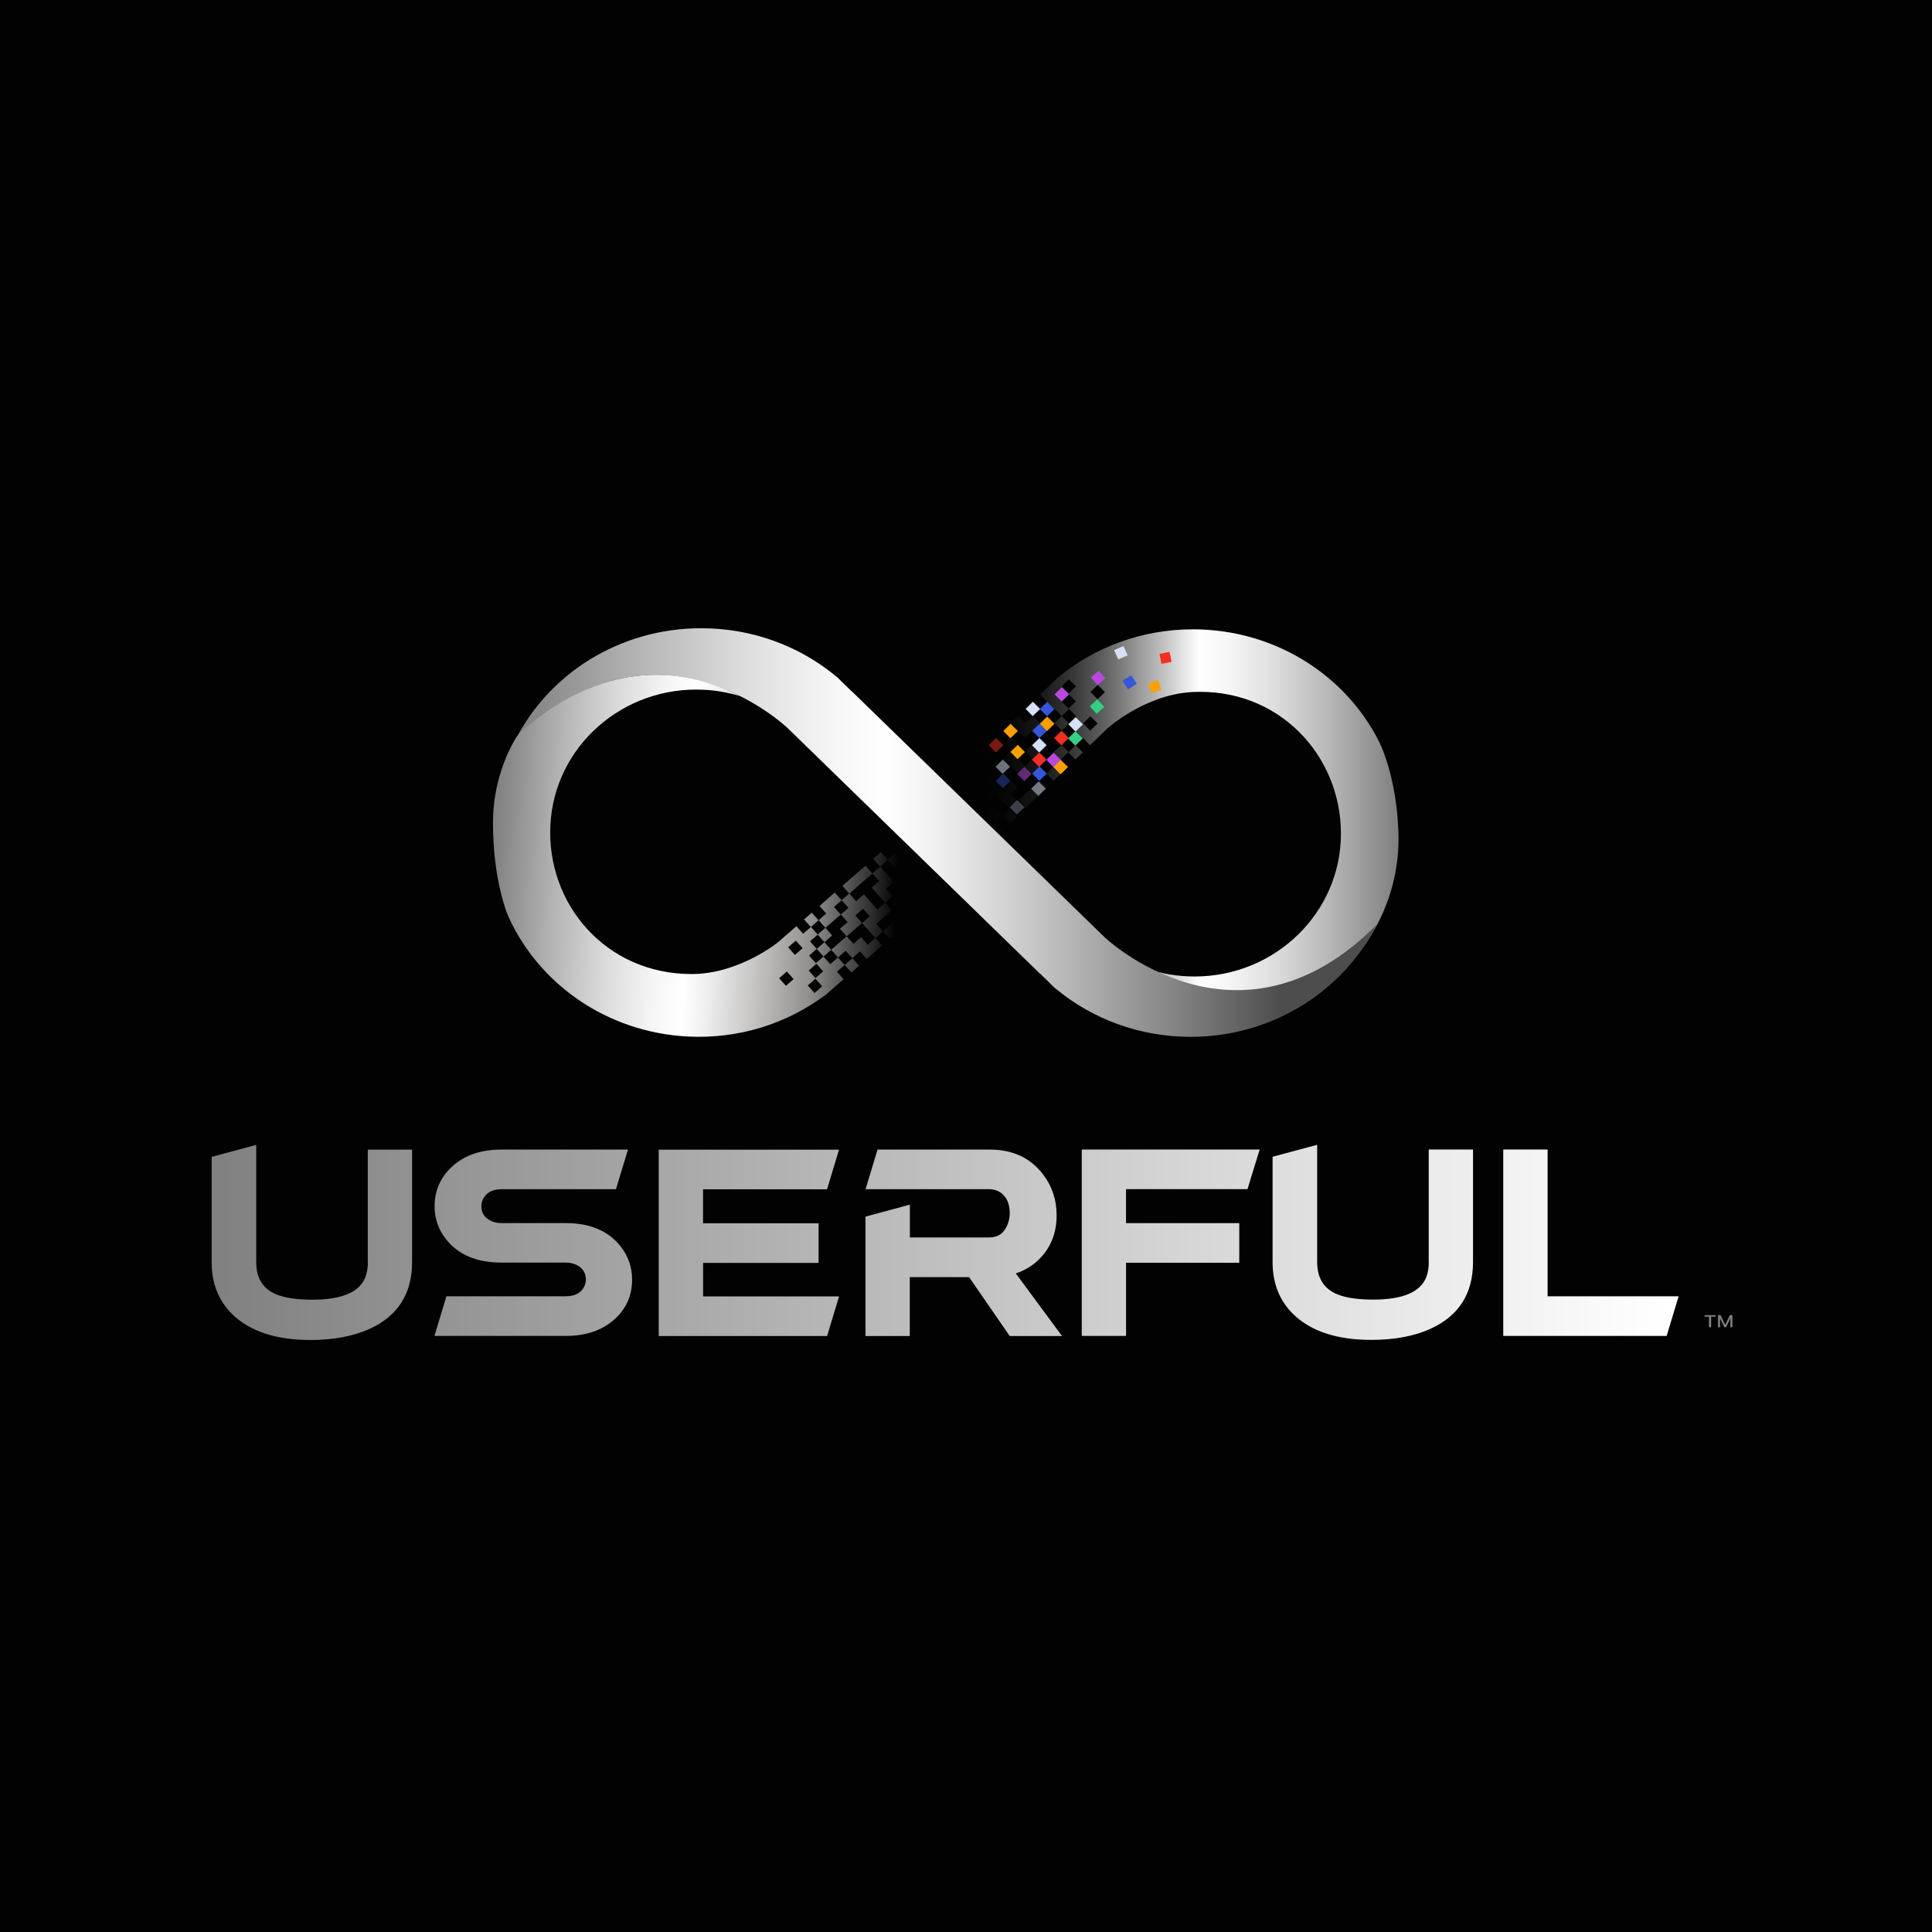 <?xml version="1.0" encoding="UTF-8"?><svg id="Layer_2" xmlns="http://www.w3.org/2000/svg" xmlns:xlink="http://www.w3.org/1999/xlink" viewBox="0 0 425.65 425.65"><defs><style>.cls-1{fill:none;}.cls-2{fill:url(#linear-gradient);}.cls-3,.cls-4{fill:#f62d21;}.cls-5{fill:#020202;}.cls-6{fill:#fca001;}.cls-7,.cls-8{fill:#b848de;}.cls-9,.cls-10,.cls-11{fill:#d8e0f7;}.cls-12{fill:#34cf82;}.cls-13{fill:gray;}.cls-14,.cls-15{fill:#3356da;}.cls-10{opacity:.28;}.cls-10,.cls-4,.cls-8,.cls-11,.cls-15{isolation:isolate;}.cls-4,.cls-8,.cls-11{opacity:.49;}.cls-15{opacity:.4;}.cls-16{fill:url(#linear-gradient-3);}.cls-17{fill:url(#linear-gradient-4);}.cls-18{fill:url(#linear-gradient-2);}</style><linearGradient id="linear-gradient" x1="46.62" y1="-693.06" x2="369.82" y2="-693.06" gradientTransform="translate(0 -419.33) scale(1 -1)" gradientUnits="userSpaceOnUse"><stop offset="0" stop-color="gray"/><stop offset=".99" stop-color="#fff"/></linearGradient><linearGradient id="linear-gradient-2" x1="206.28" y1="-602.42" x2="308.11" y2="-602.42" gradientTransform="translate(0 -419.33) scale(1 -1)" gradientUnits="userSpaceOnUse"><stop offset=".09" stop-color="#000" stop-opacity="0"/><stop offset=".17" stop-color="#2d2d2d" stop-opacity=".18"/><stop offset=".32" stop-color="#858585" stop-opacity=".52"/><stop offset=".44" stop-color="#c7c7c7" stop-opacity=".78"/><stop offset=".53" stop-color="#efefef" stop-opacity=".94"/><stop offset=".57" stop-color="#fff"/><stop offset=".63" stop-color="#f6f6f6"/><stop offset=".73" stop-color="#dedede"/><stop offset=".85" stop-color="#b7b7b7"/><stop offset=".99" stop-color="#828282"/><stop offset="1" stop-color="gray"/><stop offset="1" stop-color="#838383"/></linearGradient><linearGradient id="linear-gradient-3" x1="303.33" y1="-602.75" x2="113.5" y2="-602.75" gradientTransform="translate(0 -419.33) scale(1 -1)" gradientUnits="userSpaceOnUse"><stop offset=".11" stop-color="#4d4d4d"/><stop offset=".24" stop-color="#868686"/><stop offset=".4" stop-color="#c7c7c7"/><stop offset=".51" stop-color="#efefef"/><stop offset=".57" stop-color="#fff"/><stop offset=".63" stop-color="#f6f6f6"/><stop offset=".73" stop-color="#dedede"/><stop offset=".85" stop-color="#b7b7b7"/><stop offset=".99" stop-color="#828282"/><stop offset="1" stop-color="gray"/><stop offset="1" stop-color="#838383"/></linearGradient><linearGradient id="linear-gradient-4" x1="-6304.15" y1="-763.1" x2="-6202.27" y2="-763.1" gradientTransform="translate(-6125.04 630.41) rotate(-177.06) scale(1 -1)" gradientUnits="userSpaceOnUse"><stop offset=".12" stop-color="#fff" stop-opacity="0"/><stop offset=".3" stop-color="#f1efed" stop-opacity=".6"/><stop offset=".42" stop-color="#f8f7f6" stop-opacity=".8"/><stop offset=".52" stop-color="#fdfcfc" stop-opacity=".95"/><stop offset=".57" stop-color="#fff"/><stop offset=".63" stop-color="#f6f6f6"/><stop offset=".73" stop-color="#dedede"/><stop offset=".85" stop-color="#b7b7b7"/><stop offset=".99" stop-color="#828282"/><stop offset="1" stop-color="gray"/><stop offset="1" stop-color="#838383"/></linearGradient></defs><g id="Layer_1-2"><rect class="cls-5" width="425.65" height="425.65"/><g id="Layer_1-2"><g><path class="cls-2" d="m81.03,278.07v-24.79h9.76v24.79c0,6.92-3.1,11.81-9.29,14.67-3.62,1.65-7.99,2.48-13.12,2.48-7.61,0-13.36-1.91-17.26-5.73-2.99-2.96-4.49-6.77-4.49-11.42v-23.19l9.82-2.64v25.83c0,3.82,1.73,6.29,5.22,7.39,1.82.59,4.21.88,7.18.88,6.44,0,10.31-1.64,11.63-4.91.38-1,.57-2.11.57-3.36h-.01Zm29.45.1c-5.51,0-9.61-1.76-12.3-5.26-1.62-2.1-2.43-4.47-2.43-7.13,0-3.58,1.36-6.56,4.05-8.94s6.25-3.57,10.66-3.57h27.89l-2.64,8.73h-25.16c-2.1,0-3.49.77-4.19,2.32-.21.49-.31.96-.31,1.44,0,1.48.72,2.56,2.17,3.25.68.31,1.47.46,2.32.46h14.16c5.26,0,9.26,1.69,11.98,5.06,1.72,2.17,2.58,4.63,2.58,7.39,0,3.58-1.34,6.55-4.03,8.88-2.69,2.34-6.19,3.52-10.54,3.52h-28.98l2.64-8.73h26.23c2.14,0,3.53-.76,4.19-2.27.21-.45.31-.92.31-1.39,0-1.48-.68-2.56-2.06-3.25-.72-.34-1.53-.51-2.43-.51h-14.16.04Zm44.42.06v7.39h29.96l-2.64,8.73h-37.09v-41.06h39.72l-2.64,8.73h-27.32v7.49h25.46v8.73h-25.46.01Zm35.8-10.19l9.76-2.64v7.23h17.51c1.93,0,3.27-.96,4.03-2.89.31-.79.46-1.61.46-2.48,0-2.1-.71-3.63-2.11-4.59-.72-.45-1.51-.67-2.38-.67h-27.27l2.64-8.73h24.74c5.06,0,8.99,1.84,11.77,5.53,1.97,2.61,2.94,5.59,2.94,8.94,0,3.99-1.34,7.28-4.03,9.87-1.42,1.34-3.07,2.32-4.96,2.94l10.17,13.79h-11.52l-8.94-12.97h-13.07v12.97h-9.76s0-26.29,0-26.29Zm57.39,10.17v16.11h-9.76v-41.06h39.2l-2.69,8.73h-26.76v7.49h24.95v8.73h-24.95Zm66.68-.16v-24.79h9.76v24.79c0,6.92-3.1,11.81-9.29,14.67-3.62,1.65-7.99,2.48-13.12,2.48-7.61,0-13.36-1.91-17.26-5.73-2.99-2.96-4.49-6.77-4.49-11.42v-23.19l9.82-2.64v25.83c0,3.82,1.73,6.29,5.22,7.39,1.82.59,4.21.88,7.18.88,6.44,0,10.31-1.64,11.63-4.91.38-1,.57-2.11.57-3.36h-.01Zm16.43-24.79h9.76v32.33h28.87l-2.64,8.73h-36v-41.06h.01Z"/><g><path class="cls-18" d="m222.41,181.45l1.62-1.58h0l-1.62-1.65,1.61-1.56,1.61,1.62h0l4.85-4.69v-.02l-1.59-1.6,1.61-1.56,1.58,1.6h.04l3.19-3.11-1.58-1.6,1.61-1.56,1.58,1.6,1.62-1.58-1.56-1.59,1.61-1.56,1.56,1.59,3.74-3.64s8.24-7.52,18.75-8.09c18.93-1,32.79,13.83,32.79,31.2s-14.44,31.47-32.25,31.47c-3.76,0-7.38-.64-10.74-1.8l-14.19,6.78c7.13,4.65,15.71,7.36,24.93,7.36,24.8,0,45.58-19.63,44.92-43.83-.35-12.81-4.29-20.3-4.29-20.3-7.36-14.61-22.95-24.7-41-24.7-11.3,0-21.64,3.96-29.59,10.5l-.22.15-3.33,3.25-.02-.02-.49.48,1.55,1.58-1.61,1.56-1.55-1.58-1.62,1.58,1.58,1.59-1.61,1.56-1.56-1.59-3.21,3.13,1.54,1.56,1.61-1.56,1.55,1.58h.01l1.6-1.55,1.58,1.6-1.61,1.56h-.01l-1.6,1.54-1.55-1.58h0l-1.56-1.58-1.61,1.56-1.54-1.56-4.84,4.7h0l1.6,1.64-1.61,1.56-1.58-1.6h0l-6.79,6.57,9.81,9.17,1.53-1.48,1.58,1.6,1.64-1.59h0l-1.61-1.64-1.61,1.56-1.58-1.6.02-.02-1.55-1.56,1.61-1.56,1.58,1.6-.02.02,1.54,1.56,1.61-1.56,1.58,1.6m13.03-31.74l1.58,1.6-1.61,1.56-1.58-1.6,1.61-1.56Zm-.05,3.29l1.58,1.6-1.61,1.56-1.58-1.6,1.61-1.56Zm-7.9,4.76l1.61-1.56,1.58,1.6-1.61,1.56-1.58-1.6Zm-1.72,7.88l1.58,1.6-1.61,1.56-1.58-1.6,1.61-1.56Zm-12.86,9.43l1.61-1.56,3.14,3.19-1.56,1.54-3.19-3.15h0Zm4.92-7.93l1.61-1.56h0l1.61-1.55,1.58,1.6-1.61,1.56-1.64,1.58h0l1.55,1.58-1.61,1.55,1.58,1.6-1.61,1.55,3.13,3.19-1.6,1.58-3.18-3.14,1.64-1.62-1.58-1.6,1.61-1.55-3.11-3.2,1.61-1.56h.02Zm9.47,6.4h0l-1.61,1.55h0l-1.61,1.56-1.58-1.6,1.6-1.55-1.56-1.59h0l-1.56-1.59,1.61-1.56,1.58,1.6h0l1.55,1.58h.01l1.61-1.56,1.58,1.6-1.61,1.56h0Zm3.24-3.11l-1.58-1.6,1.61-1.56,1.58,1.6-1.61,1.56Zm6.46-6.23l-1.61,1.56-1.58-1.6,1.61-1.56,1.58,1.6Zm-4.76-1.64l1.56,1.61-1.61,1.56h-.01l-1.6,1.54-1.58-1.6,1.61-1.55-1.56-1.59,3.24-3.13,1.58,1.6,1.61-1.56,1.58,1.6-1.61,1.56-1.58-1.6-1.61,1.56h-.01Zm3.21-3.13l-1.58-1.6-1.6,1.55-1.58-1.6,1.61-1.56,1.58,1.6,1.6-1.55,1.58,1.6s-1.61,1.56-1.61,1.56Zm4.71,1.6l-1.58-1.6,1.61-1.56,1.58,1.6-1.61,1.56Zm1.62-6.91l-1.58-1.6,1.61-1.56,1.58,1.6-1.61,1.56Z"/><path class="cls-16" d="m303.33,203.72c-30.55,30.72-59.91,2.82-59.91,2.82l-55.77-54.25-.02.02-3.33-3.25-.22-.15c-7.95-6.55-18.3-10.5-29.59-10.5-18.04,0-33.64,10.09-40.99,24.71h0c30.55-30.72,59.91-2.82,59.91-2.82l55.75,54.25.02-.02,3.33,3.25.22.15c7.95,6.55,18.3,10.5,29.59,10.5,18.04,0,33.64-10.09,40.99-24.71h.01Z"/><path class="cls-17" d="m200.23,191.29l-1.49-1.67.02-.02-1.47-1.64-1.69,1.48-1.49-1.67v-.04l-1.72,1.49h0l1.53,1.72,1.69-1.49,3,3.3,1.64-1.45,3.03,3.32-1.7,1.48-2.97-3.35-1.72,1.54,1.49,1.67-1.69,1.47,2.94,3.35-1.7,1.48h0l-1.7,1.48h0l-1.69,1.47-1.49-1.67,1.7-1.48,1.71-1.49h0l-1.47-1.65,1.69-1.47-1.49-1.67,1.69-1.47-2.96-3.35-1.7,1.48-1.53-1.71h0l-5.08,4.43v.02l1.5,1.67-1.7,1.48-1.49-1.67h-.04l-3.33,2.94,1.49,1.67-1.7,1.48-1.49-1.67-1.7,1.49,1.49,1.67-1.7,1.48-1.48-1.66-3.92,3.43s-8.62,7.1-19.14,7.11c-18.97.02-32.04-15.49-31.14-32.85.89-17.35,16.04-30.69,33.83-29.78,2.72.13,5.35.61,7.85,1.37-10.88-5.69-28.65-9.09-47.78,7.58-.76.66-1.39,1.43-1.88,2.3-1.55,2.72-4.64,9.23-4.67,17.87-.04,12.82,3.24,20.49,3.24,20.49,6.58,14.97,21.64,25.86,39.67,26.78,11.28.59,21.81-2.85,30.09-8.98l.23-.13,3.51-3.08.02.02.51-.45-1.48-1.66,1.7-1.48,1.47,1.65,1.7-1.49-1.49-1.67,1.7-1.48,1.48,1.66,3.37-2.96-1.45-1.64-1.69,1.48-1.48-1.66h-.01l-1.67,1.47-1.49-1.67,1.7-1.48h.01l1.67-1.45,1.48,1.66h0l1.49,1.66,1.69-1.48,1.47,1.64,5.07-4.45h0l-1.51-1.72,1.7-1.48,1.49,1.67h0l4.47-3.88-6.07-6.55-.96.84h-.02Zm-21.57,12.93l1.7-1.48,1.49,1.67-1.7,1.48-1.49-1.67Zm-5.51,12.97l-1.49-1.67,1.7-1.48,1.49,1.67-1.7,1.48Zm1.98-6.81l-1.49-1.67,1.7-1.48,1.49,1.67-1.7,1.48Zm4.32,8.4l-1.49-1.67,1.7-1.48,1.49,1.67-1.7,1.48Zm.22-3.29l-1.49-1.67,1.7-1.48,1.49,1.67-1.7,1.48Zm3.25-3.08l-1.49-1.67-1.69,1.47-1.49-1.67,1.7-1.48,1.49,1.67,1.69-1.47,1.49,1.67-1.7,1.48Zm4.89-1.28l-1.7,1.48-1.49-1.67,1.7-1.48,1.49,1.67Zm-2.76-6.5l1.48,1.66-3.4,2.96-1.49-1.67-1.69,1.48-1.49-1.67,1.7-1.48,1.49,1.67,1.69-1.48-1.48-1.69,1.7-1.48h.01l1.69-1.45,1.49,1.67-1.69,1.47h-.01Zm.18-3.14l-1.49-1.67,1.7-1.48,1.49,1.67-1.7,1.48Zm4.71,1.87l-1.49-1.67,1.7-1.48,1.49,1.67-1.7,1.48Zm.39-6.3h-.02l-1.69,1.48-1.49-1.67,1.7-1.48h0l1.69-1.47h0l1.7-1.48,1.49,1.67-1.67,1.47,1.48,1.66h0l1.49,1.67-1.7,1.48-1.49-1.67h0l-1.47-1.65h-.01Z"/><g><polygon class="cls-1" points="236.96 154.63 235.39 153.03 233.78 154.6 235.35 156.2 236.96 154.63"/><polygon class="cls-1" points="232.15 165.76 232.16 165.77 233.79 164.21 232.23 162.6 233.84 161.03 235.41 162.63 237.03 161.07 235.45 159.47 233.84 161.03 232.26 159.43 229.03 162.57 230.59 164.15 228.98 165.71 230.55 167.31 232.15 165.76"/><polygon class="cls-1" points="233.86 157.88 235.44 159.48 237.05 157.92 235.47 156.32 233.87 157.87 232.3 156.27 230.69 157.83 232.26 159.43 233.86 157.88"/><polygon class="cls-1" points="230.69 157.83 229.1 156.23 227.49 157.8 229.06 159.4 230.69 157.83"/><polygon class="cls-1" points="241.76 159.51 240.19 157.91 238.56 159.47 240.15 161.07 241.76 159.51"/><polygon class="cls-1" points="222.43 178.29 219.3 175.11 220.92 173.55 219.34 171.96 220.95 170.4 219.4 168.83 219.4 168.83 219.39 168.83 219.39 168.83 219.4 168.83 221.03 167.25 222.65 165.69 221.08 164.09 219.45 165.65 219.45 165.64 217.83 167.2 217.83 167.2 216.21 168.76 219.33 171.96 217.72 173.51 219.29 175.11 217.66 176.73 220.83 179.87 222.43 178.3 222.43 178.29 222.43 178.29"/><polygon class="cls-1" points="243.39 152.59 241.81 150.99 240.2 152.56 241.78 154.16 243.39 152.59"/><polygon class="cls-1" points="233.79 164.2 235.36 165.8 236.99 164.23 235.41 162.63 233.79 164.2"/><polygon class="cls-1" points="237.01 151.34 235.44 149.74 233.83 151.3 235.4 152.9 237.01 151.34"/><polygon class="cls-1" points="232.14 168.91 230.56 167.31 228.95 168.87 230.53 170.47 232.14 168.91"/><polygon class="cls-1" points="227.34 167.27 225.77 165.67 224.15 167.24 225.73 168.84 227.34 167.27"/><polygon class="cls-1" points="222.57 168.81 220.95 170.38 222.52 171.96 222.52 171.98 224.08 173.55 222.48 175.1 224.06 176.7 225.68 175.14 225.68 175.14 227.29 173.58 227.3 173.59 228.92 172.02 227.34 170.43 225.73 171.99 225.72 171.98 225.69 171.99 224.14 170.41 224.14 170.41 222.57 168.81"/><path class="cls-1" d="m216.12,178.29l1.58,1.6-.02.02,1.54,1.56,1.61-1.56,1.58,1.6.02.04,1.62-1.58h0l-1.61-1.64-1.6,1.58-3.18-3.14-1.56,1.54-3.19-3.15,1.61-1.56,3.14,3.19,1.64-1.62-1.58-1.6,1.61-1.55-3.11-3.2,1.61-1.56h0l1.61-1.56h0l1.61-1.55,1.58,1.6-1.61,1.56-1.64,1.58h0l1.55,1.58-1.61,1.55,1.58,1.6-1.61,1.55,3.13,3.19,1.61-1.56,1.61,1.62h0l4.85-4.69v-.02l-1.59-1.6,1.61-1.56,1.58,1.6h.04l3.19-3.11-1.58-1.6,1.61-1.56,1.58,1.6,1.62-1.58-1.56-1.59,1.61-1.56,1.56,1.59,3.74-3.64s8.24-7.52,18.75-8.09c18.93-1,32.79,13.83,32.79,31.2s-14.45,31.47-32.25,31.47c-2.74,0-5.37-.34-7.91-.96,11.37,5.22,29.51,8.22,48.08-10.47h0c-.5.99-1.04,1.97-1.61,2.91,4.23-6.68,6.58-14.55,6.36-22.96-.35-12.81-4.29-20.3-4.29-20.3-7.34-14.62-22.94-24.71-40.98-24.71-11.3,0-21.64,3.96-29.59,10.5l-.22.15-3.33,3.25-.02-.02-.49.48,1.55,1.58-1.61,1.56-1.55-1.58-1.62,1.58,1.58,1.59-1.61,1.56-1.56-1.59-3.21,3.13,1.54,1.56,1.61-1.56,1.55,1.58h.01l1.6-1.55,1.58,1.6-1.61,1.56h-.01l-1.6,1.54-1.55-1.58h0l-1.56-1.58-1.61,1.56-1.54-1.56-4.84,4.7h0l1.6,1.64-1.61,1.56-1.58-1.6h0l-4.26,4.12,6.4,6.23.92-.88h-.04Zm20.87-14.02l-1.61,1.56-1.58-1.6,1.61-1.56,1.58,1.6Zm4.82-13.24l1.58,1.6-1.61,1.56-1.58-1.6,1.61-1.56Zm-1.62,6.91l1.58,1.6-1.61,1.56-1.58-1.6,1.61-1.56Zm-4.75-8.17l1.58,1.6-1.61,1.56-1.58-1.6,1.61-1.56Zm-.05,3.29l1.58,1.6-1.61,1.56-1.58-1.6,1.61-1.56Zm-3.09,3.24l1.58,1.6,1.6-1.55,1.58,1.6-1.61,1.56-1.58-1.6-1.6,1.55-1.58-1.6s1.61-1.56,1.61-1.56Zm-4.81,1.53l1.61-1.56,1.58,1.6-1.61,1.56-1.58-1.6Zm3.09,6.35l-1.56-1.59,3.24-3.13,1.58,1.6,1.61-1.56,1.58,1.6-1.61,1.56-1.58-1.6-1.61,1.56,1.56,1.61-1.61,1.56h-.01l-1.6,1.54-1.58-1.6,1.61-1.55h-.01Zm-.01,3.14l1.58,1.6-1.61,1.56-1.58-1.6,1.61-1.56Zm-4.8-1.62l1.58,1.6-1.61,1.56-1.58-1.6,1.61-1.56Zm-.07,6.31h.01l1.61-1.56,1.58,1.6-1.61,1.56h0l-1.61,1.55h0l-1.61,1.56-1.58-1.6,1.6-1.55-1.56-1.59h0l-1.56-1.59,1.61-1.56,1.58,1.6h0l1.55,1.58h0Z"/><polygon class="cls-14" points="232.29 156.23 230.7 154.65 229.09 156.22 230.66 157.81 232.29 156.23"/><polygon class="cls-7" points="233.73 167.43 232.14 165.85 230.53 167.42 232.1 169.01 233.73 167.43"/><polygon class="cls-14" points="230.61 161.02 229.01 159.45 227.41 161.01 228.99 162.61 230.61 161.02"/><polygon class="cls-14" points="250.44 150.64 249.2 148.77 247.31 149.98 248.52 151.86 250.44 150.64"/><polygon class="cls-14" points="230.61 170.45 229.01 168.86 227.41 170.44 228.99 172.02 230.61 170.45"/><polygon class="cls-15" points="222.57 172.05 220.98 170.47 219.37 172.05 220.94 173.64 222.57 172.05"/><polygon class="cls-9" points="230.58 164.2 228.99 162.62 227.38 164.2 228.95 165.78 230.58 164.2"/><polygon class="cls-9" points="248.44 144.39 247.53 142.33 245.46 143.23 246.37 145.28 248.44 144.39"/><polygon class="cls-11" points="230.39 173.77 228.81 172.18 227.19 173.76 228.77 175.35 230.39 173.77"/><polygon class="cls-9" points="229.16 156.2 227.56 154.61 225.96 156.18 227.52 157.77 229.16 156.2"/><polygon class="cls-11" points="222.53 168.92 220.94 167.35 219.33 168.92 220.9 170.51 222.53 168.92"/><polygon class="cls-10" points="225.66 177.88 224.07 176.3 222.46 177.88 224.03 179.46 225.66 177.88"/><polygon class="cls-9" points="238.58 159.59 236.99 158.02 235.38 159.58 236.95 161.18 238.58 159.59"/><polygon class="cls-6" points="255.87 151.93 255.08 149.85 252.96 150.6 253.73 152.7 255.87 151.93"/><polygon class="cls-12" points="238.53 162.68 236.93 161.11 235.33 162.68 236.89 164.27 238.53 162.68"/><polygon class="cls-12" points="243.29 155.73 241.76 154.1 240.09 155.61 241.61 157.26 243.29 155.73"/><polygon class="cls-4" points="221.04 164.2 219.44 162.61 217.84 164.18 219.4 165.77 221.04 164.2"/><polygon class="cls-3" points="235.45 162.62 233.86 161.03 232.25 162.61 233.83 164.2 235.45 162.62"/><polygon class="cls-3" points="258.12 145.83 257.67 143.63 255.46 144.06 255.89 146.26 258.12 145.83"/><polygon class="cls-3" points="230.55 167.38 228.96 165.8 227.35 167.37 228.93 168.96 230.55 167.38"/><polygon class="cls-8" points="227.28 170.52 225.69 168.95 224.08 170.51 225.66 172.11 227.28 170.52"/><polygon class="cls-7" points="235.54 152.97 233.95 151.4 232.34 152.97 233.91 154.56 235.54 152.97"/><polygon class="cls-7" points="243.54 149.45 242.06 147.78 240.35 149.25 241.81 150.93 243.54 149.45"/><polygon class="cls-6" points="235.28 169.01 233.68 167.42 232.08 169 233.64 170.58 235.28 169.01"/><polygon class="cls-6" points="232.29 159.48 230.7 157.89 229.09 159.47 230.66 161.07 232.29 159.48"/><polygon class="cls-6" points="224.24 161.06 222.65 159.47 221.04 161.05 222.61 162.65 224.24 161.06"/><polygon class="cls-6" points="225.81 165.69 224.23 164.1 222.61 165.67 224.19 167.26 225.81 165.69"/></g></g><g><path class="cls-13" d="m375.54,290.09v-.34h2.43v.34h-.98v2.33h-.48v-2.33h-.98Z"/><path class="cls-13" d="m378.5,289.75h.57l1,2.08h.04l1-2.08h.57v2.67h-.45v-1.94h-.02l-.93,1.93h-.38l-.93-1.94h-.02v1.94h-.45v-2.67h0Z"/></g></g></g></g></svg>
